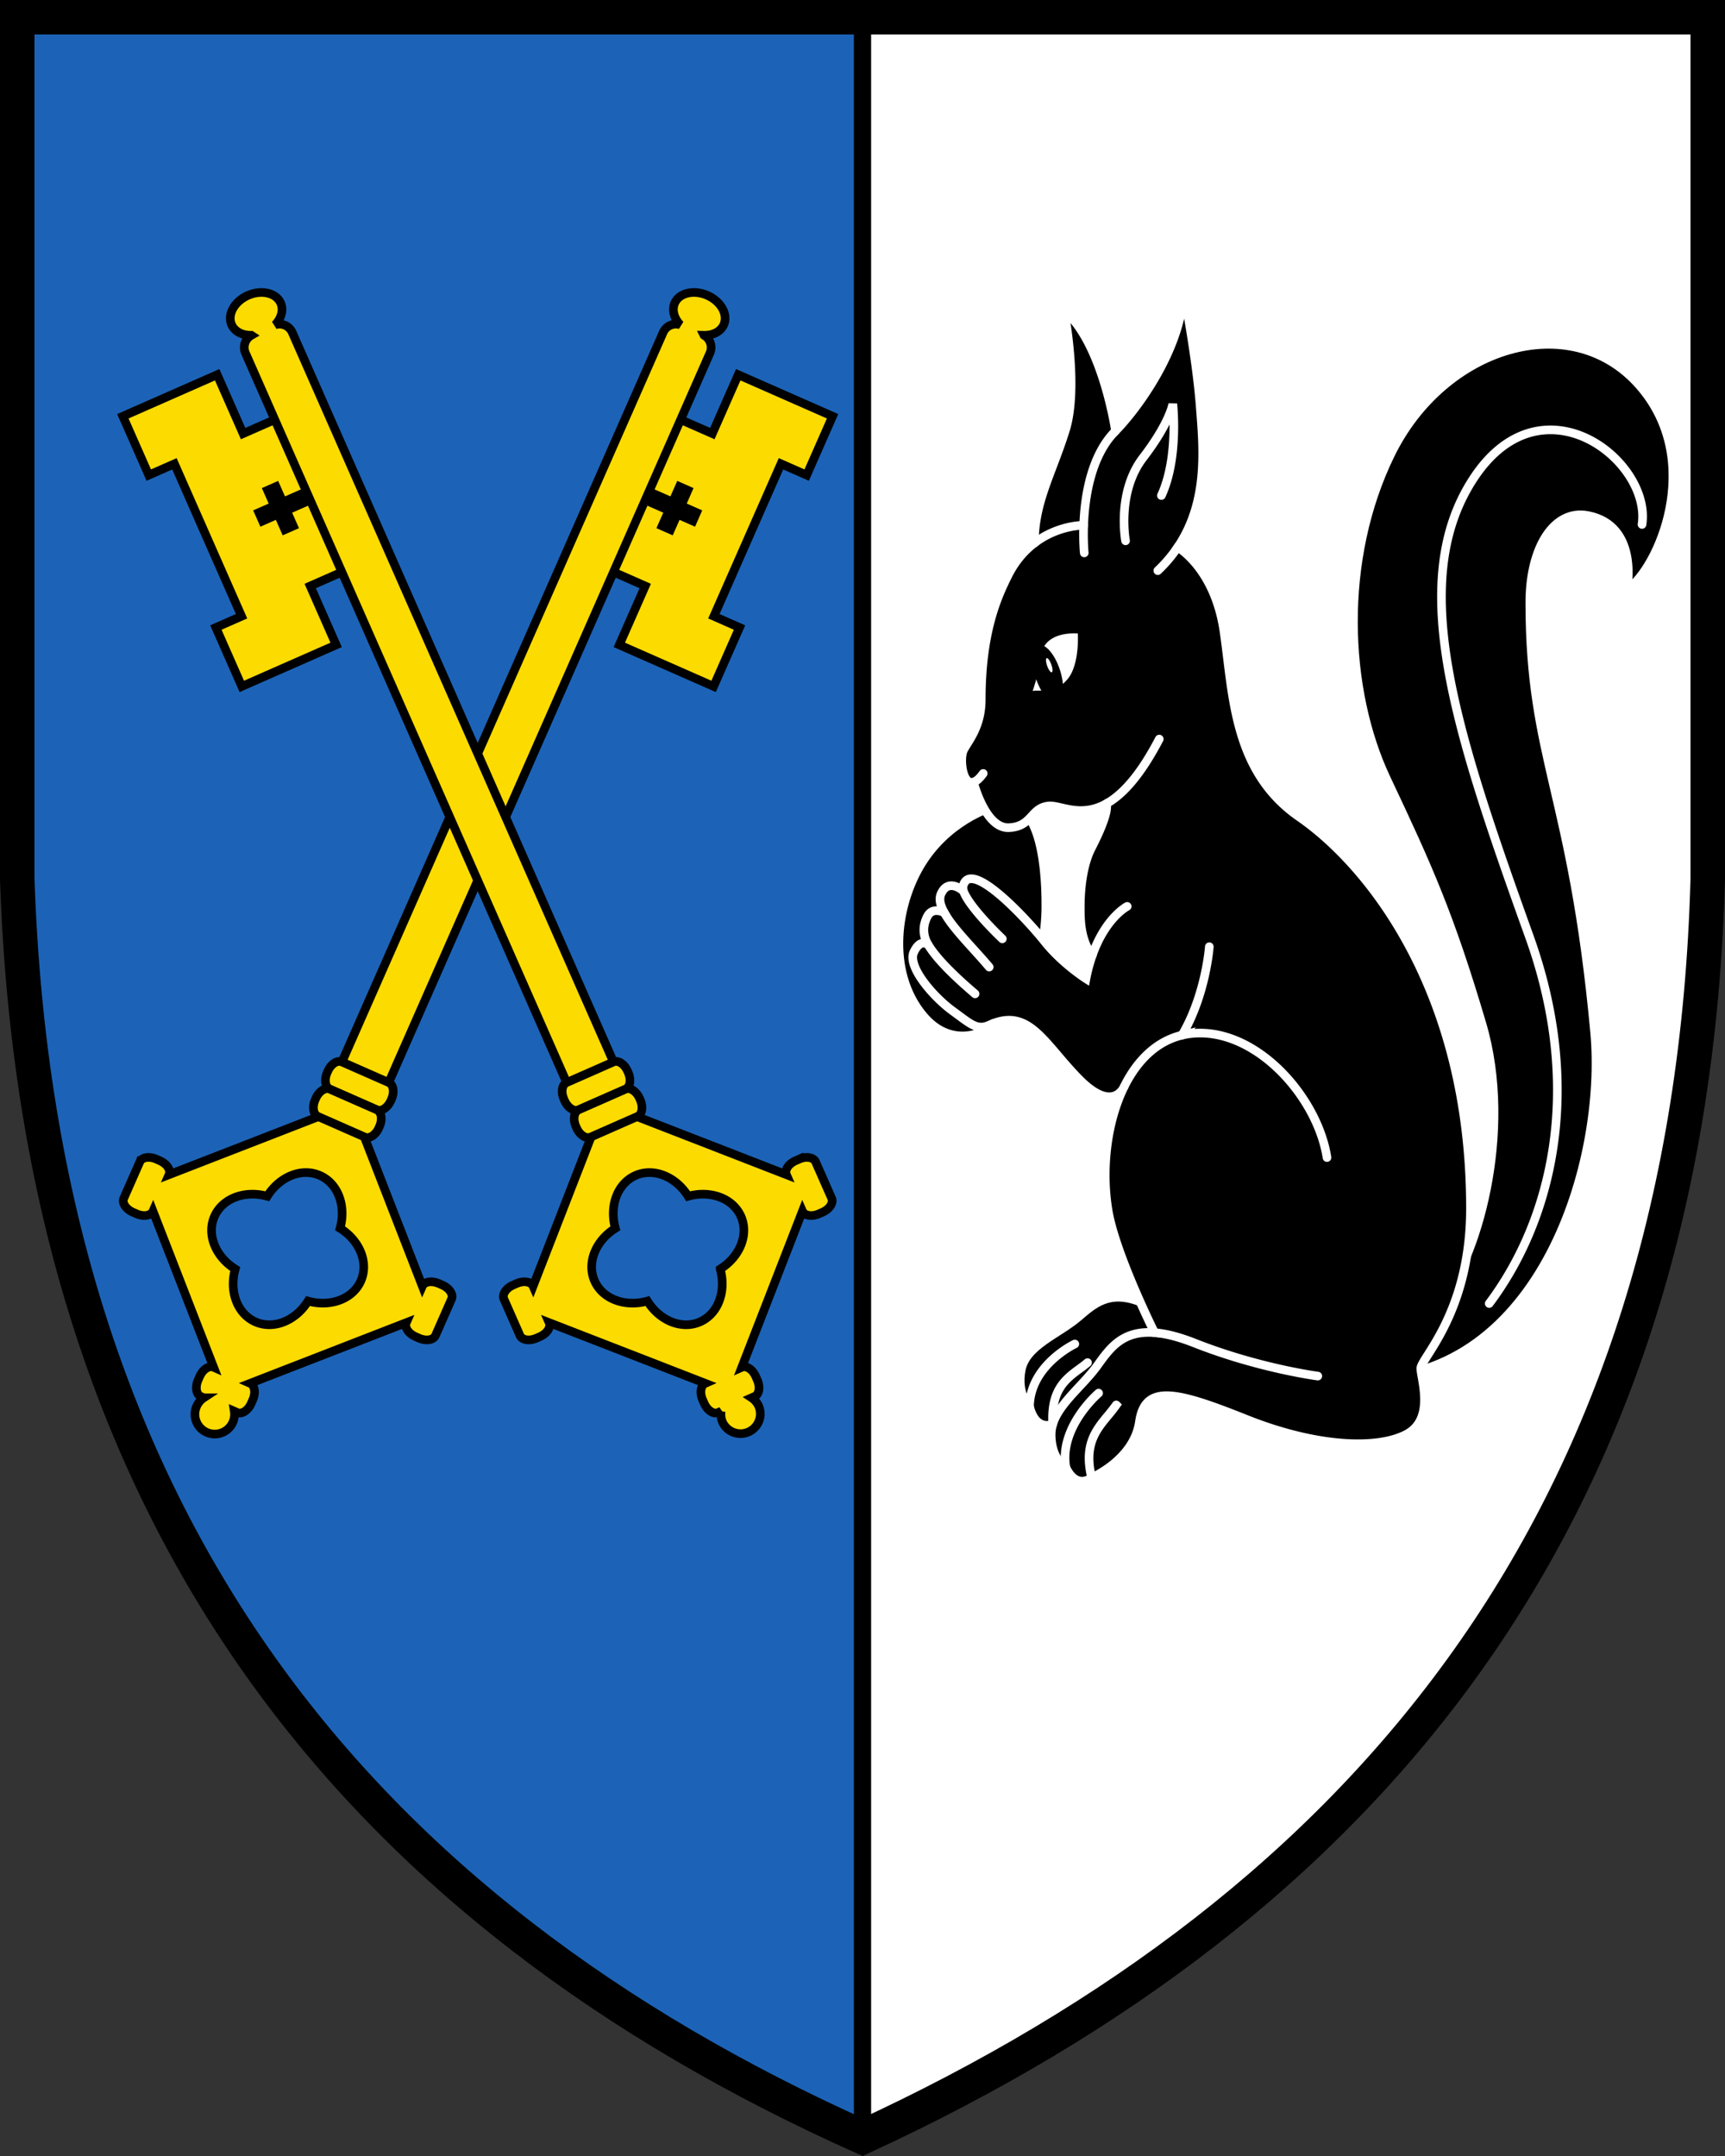 <?xml version="1.0" encoding="UTF-8"?>
<!DOCTYPE svg PUBLIC "-//W3C//DTD SVG 1.1//EN" "http://www.w3.org/Graphics/SVG/1.1/DTD/svg11.dtd">
<svg width="400" height="500" xmlns="http://www.w3.org/2000/svg">
 <rect width="100%" height="100%" fill="#333333" stroke="none"/>
 <path d="M200 3.998v491.61c117-53.957 192-143.88 196-291.77V3.998H200z" fill="#fff" stroke="#000"/>
 <path d="M200 3.998H4v199.84c5 149.88 80 239.81 196 291.77V3.998z" fill="#1c63b7" stroke="#000" stroke-width="4"/>
 <path d="m32.424 269.442-3.722 8.453c-.469 1.065.483 2.515 2.127 3.239l.814.358c1.643.725 3.357.447 3.825-.617l14.074 36.215c-1.065-.47-2.515.484-3.239 2.127l-.359.815c-.723 1.643-.446 3.356.62 3.825l.694.306a4.55 4.55 0 0 0-1.664 1.972 4.588 4.588 0 1 0 8.73 1.137l.694.306c1.065.47 2.516-.483 3.24-2.126l.357-.815c.724-1.643.448-3.356-.617-3.825l36.215-14.073c-.467 1.064.484 2.514 2.128 3.238l.814.358c1.644.724 3.356.448 3.826-.617l3.721-8.453c.47-1.065-.483-2.516-2.127-3.24l-.814-.358c-1.643-.725-3.356-.448-3.825.618l-16.44-42.304-42.304 16.44c.47-1.066-.483-2.514-2.127-3.239l-.814-.359c-1.646-.724-3.358-.447-3.827.619zm17.303 12.664c1.864-4.236 7.1-6.122 12.25-4.682 2.828-4.539 7.962-6.684 12.197-4.818 4.236 1.864 6.12 7.1 4.682 12.25 4.54 2.828 6.684 7.96 4.82 12.197-1.865 4.235-7.101 6.121-12.252 4.682-2.828 4.54-7.962 6.683-12.197 4.818-4.236-1.864-6.12-7.1-4.682-12.25-4.538-2.827-6.683-7.962-4.818-12.197zm121.756-136.571-6.009 13.652-21.87-9.631 6.01-13.652-9.625-4.24 15.562-35.345 9.625 4.234 6.009-13.645 21.877 9.632-6.01 13.644-5.951-2.62-15.563 35.35z" fill="#fcdb00" stroke="#000" stroke-linecap="round" stroke-width="2"/>
 <path d="m161.17 122.15-3.594-1.584-1.584 3.587-3.779-1.662 1.584-3.594-4.588-2.018 1.669-3.778 4.581 2.017 1.584-3.594 3.779 1.669-1.577 3.587 3.587 1.584z"/>
 <g fill="#fcdb00" stroke="#000" stroke-linecap="round" stroke-width="2">
  <path d="M163.25 77.756a3.241 3.241 0 0 1 1.373 4.121l-75.241 170.9-10.85-4.778 75.24-170.9a3.24 3.24 0 0 1 3.967-1.77c-1.426-1.5-1.992-3.427-1.281-5.04 1.042-2.368 4.433-3.167 7.575-1.784s4.843 4.424 3.8 6.792c-.71 1.613-2.513 2.497-4.583 2.458z"/>
  <path d="M76.019 248.39c.724-1.643 2.188-2.59 3.27-2.113l10.85 4.777c1.081.475 1.373 2.194.649 3.837l-.163.371c-.724 1.643-2.188 2.59-3.27 2.114l-10.85-4.777c-1.081-.477-1.373-2.197-.649-3.84z"/>
  <path d="M73.237 254.71c.723-1.642 2.187-2.59 3.27-2.113l10.85 4.776c1.081.478 1.372 2.195.649 3.84l-.164.37c-.723 1.642-2.187 2.59-3.27 2.114l-10.849-4.777c-1.082-.477-1.373-2.196-.65-3.839zm112.06 14.114-.814.359c-1.644.725-2.596 2.173-2.127 3.239l-42.305-16.44-16.44 42.303c-.469-1.065-2.181-1.342-3.825-.617l-.814.358c-1.643.724-2.596 2.174-2.127 3.24l3.722 8.452c.469 1.066 2.181 1.342 3.825.618l.814-.358c1.643-.724 2.595-2.174 2.128-3.239l36.215 14.074c-1.065.469-1.341 2.181-.618 3.825l.358.815c.725 1.642 2.175 2.596 3.24 2.126l.693-.306a4.565 4.565 0 0 0 .33 2.56 4.59 4.59 0 0 0 8.4-3.697 4.551 4.551 0 0 0-1.664-1.973l.695-.306c1.065-.469 1.342-2.181.619-3.825l-.36-.814c-.722-1.643-2.173-2.596-3.237-2.127l14.073-36.215c.47 1.063 2.182 1.342 3.825.617l.814-.358c1.645-.724 2.596-2.174 2.128-3.24l-3.722-8.452c-.47-1.065-2.182-1.343-3.826-.619zm-18.296 25.48c1.438 5.15-.446 10.386-4.682 12.25-4.235 1.865-9.37-.279-12.198-4.819-5.15 1.44-10.386-.446-12.25-4.681-1.865-4.236.28-9.369 4.82-12.197-1.44-5.15.445-10.386 4.68-12.25 4.236-1.866 9.37.28 12.198 4.818 5.15-1.44 10.386.446 12.25 4.681 1.865 4.237-.279 9.371-4.818 12.197zm-116.94-148.77 6.01 13.652 21.872-9.631-6.008-13.652 9.623-4.24-15.561-35.345-9.625 4.234-6.01-13.645-21.874 9.632 6.01 13.644 5.95-2.62 15.563 35.35z"/>
 </g>
 <path d="m60.373 122.15 3.592-1.584 1.582 3.587 3.782-1.662-1.582-3.594 4.585-2.018-1.666-3.778-4.584 2.017-1.581-3.594-3.782 1.669 1.582 3.587-3.593 1.584z"/>
 <g stroke-linecap="round" stroke-width="2">
  <g fill="#fcdb00" stroke="#000">
   <path d="M58.291 77.756a3.241 3.241 0 0 0-1.373 4.121l75.241 170.9 10.85-4.778-75.243-170.9a3.24 3.24 0 0 0-3.966-1.77c1.426-1.5 1.992-3.427 1.282-5.04-1.043-2.368-4.434-3.167-7.576-1.784s-4.842 4.424-3.8 6.792c.711 1.612 2.514 2.497 4.584 2.458z"/>
   <path d="M145.52 248.39c-.723-1.643-2.188-2.59-3.27-2.113l-10.85 4.777c-1.082.475-1.372 2.194-.649 3.837l.163.371c.723 1.643 2.188 2.59 3.27 2.114l10.85-4.777c1.081-.477 1.372-2.197.649-3.84z"/>
   <path d="M148.3 254.71c-.724-1.642-2.188-2.59-3.27-2.113l-10.85 4.776c-1.082.478-1.373 2.195-.649 3.84l.163.37c.723 1.642 2.187 2.59 3.27 2.114l10.85-4.777c1.081-.477 1.373-2.196.649-3.839z"/>
  </g>
  <g stroke="#fff">
   <path d="m377.24 136.76s3.02-14.891-9.066-17.203c-7.821-1.496-13.435 7.346-13.435 20.198 0 36.301 9.927 44.254 15.03 99.637 2.778 30.148-12.567 80.245-53.17 80.245l-0.394-12.65s11.037 2.111 17.344-4.467c8.74-9.698 17.565-39.837 10.074-65.137-7.49-25.298-12.426-36.222-22.146-56.806s-10.953-50.85 0.97-75.189c12.394-25.297 41.785-33.898 57.553-16.19 15.77 17.708 4.339 43.006-2.759 47.56zm-146.37 50.15s-9.835 2.494-16.461 12.203c-6.625 9.708-9.11 26.195-0.2 36.612 10.438 12.203 28.103-1.664 28.305-25.237 0.098-11.664-2.008-26.905-11.643-23.577zm33.512 115c-7.244-2.816-10.823 0.518-14.342 3.528-4.693 4.018-12.183 6.57-13.247 12.303-1.065 5.729 1.935 8.466 1.935 8.466 1.532 5.92 5.383 4.067 5.383 4.067s10.287-1.093 13.127-9.306c1.714-4.959 4.847-5.513 10.269-2.726l1.577-9.975-4.702-6.358"/>
   <path d="M229.54 237.68c9.059-4.11 12.501 4.254 20.605 12.504 8.102 8.248 10.593 1.702 10.593 1.702-4.156 8.322-5.368 19.472-3.77 28.935 1.692 10.02 10.755 28.238 10.755 28.238-7.555-.582-10.434 3.726-13.313 7.703-3.839 5.304-10.664 10.016-10.664 15.909 0 5.89 3.413 7.66 3.413 7.66 2.56 5.301 5.97 2.355 5.97 2.355s9.808-4.125 11.088-12.961c1.28-8.838 8.53-7.07 24.734-.59 16.206 6.482 30.279 7.07 37.103 3.536s3.41-12.961 3.41-15.32c0-2.357 11.514-12.963 11.514-37.12 0-51.262-24.308-80.133-39.66-90.74-15.352-10.603-15.352-28.28-17.486-43.01-2.13-14.732-10.749-19.565-10.749-19.565 7.28-10.792 5.932-23.332 5.206-32.874-.854-11.195-3.838-26.515-3.838-26.515-.427 13.55-11.09 27.692-15.781 32.407 0 0-2.933-20.343-11.946-28.008 0 0 3.467 17.726.347 27.786-3.122 10.06-7.22 16.652-7.22 26.234-2.23 1.705-4.418 4.105-6.12 7.52-2.398 4.806-6.192 12.981-6.192 28.707 0 6.29-2.882 9.436-4.096 11.742-.978 1.856-.333 8.261 2.29 7.467 0 0 2.718 10.774 8.18 10.563 5.463-.208 5.01-4.609 9.258-5.028 2.654-.264 7.268 2.832 13.317-.49 0 0 1.184 1.216-3.326 10.074-2.125 3.981-2.66 9.76-2.66 13.645 0 2.627-.122 7.714 2.768 11.424a25.731 32.23 0 0 0-1.449 5.392s-5.544-3.528-9.553-8.564c-4.011-5.038-15.678-17.633-18.474-13.938-.443.584-.663 1.399-.386 2.189 0 0-3.503-3.197-5.204.665-.526 1.195-.157 2.675.757 4.337 0 0-2.701-1.483-3.917.869-1 1.93-1.241 4.219.207 6.619 0 0-1.77-1.69-3.35 1.668-1.578 3.357 4.555 10.4 8.931 13.588 4.377 3.192 5.708 4.641 8.707 3.283z"/>
  </g>
  <g fill="none" stroke="#fff">
   <path d="M249.23 311.69s-10.364 4.868-10.506 14.517m13.461-10.198c-.485.403-.965.782-1.43 1.12-3.578 2.613-7.086 5.045-6.649 13.147m-28.855-111.14c1.511 2.506 4.707 6.116 10.853 11.347m-7.145-18.835c2.042 3.716 6.813 8.33 10.423 12.622m-5.976-17.625c1.358 3.856 9.015 11.076 9.015 11.076m24.064-31.297c3.63-1.995 7.776-6.3 12.33-15.027M225.73 181.39c.636-.191 1.388-.809 2.26-2.015M251.42 128.22s-.267-2.623-.132-6.393c.227-6.393 1.606-16.084 7.38-21.888m2.065 151.95c2.953-5.912 7.39-10.394 13.361-11.826a22.426 28.09 0 0 1 4.192-.481c14.073 0 27.292 15.32 29.424 28.87m-39.994 40.614c2.518.19 5.558.928 9.287 2.401 14.928 5.892 28.573 7.66 28.573 7.66m-32.494-192.21a32.848 32.848 0 0 1-4.603 5.423"/>
   <path d="M280.42 219.55s-.78 11.09-6.324 20.516m-22.808-118.24s-5.892-.118-11.438 4.123M261.38 210.2s-5.014 2.56-8.112 11.38M254.75 323.08s-9.202 7.82-7.596 17.249m11.684-14.506a32.974 41.302 0 0 1-1.617 2.097c-3.01 3.608-5.982 7.018-4.093 14.77M261 125.42s-2.12-11.232 4.065-19.29c6.186-8.058 6.891-12.454 6.891-12.454s1.416 12.454-2.649 21.244m111.45 6.706c2.249-14.813-23.546-35.178-39.423-10.136-15.126 23.858-3.827 58.008 13.303 105.72 12.848 35.788 4.957 66.074-9.312 85.086"/>
  </g>
  <path d="M237.77 161.88s1.982-4.6 2.51-9.462c.577-5.329 5.425-6.983 10.603-6.435 0 0 .784 8.324-2.654 12.264-4.289 4.91-7.5 1.674-10.46 3.633z" fill="#fff" stroke="#000"/>
 </g>
 <path d="M241.153 149.592c-.446.8-.755 1.733-.874 2.831a29.253 29.253 0 0 1-.534 3.162c.18.84.433 1.713.77 2.577.466 1.194 1.028 2.215 1.618 3.016 1.344-.005 2.788-.174 4.387-1.338.03-1.551-.321-3.475-1.06-5.365-1.18-3.02-2.959-4.962-4.307-4.883zm2.78 6.293c-.233.176-.705-.406-1.053-1.298-.347-.891-.44-1.754-.207-1.929.234-.175.705.407 1.053 1.299.348.892.44 1.756.208 1.928z"/>
 <path d="M396 3.998H4v199.84c5 149.88 80 239.81 196 291.77 117-53.957 192-143.88 196-291.77z" fill="none" stroke="#000" stroke-width="8"/>
</svg>
